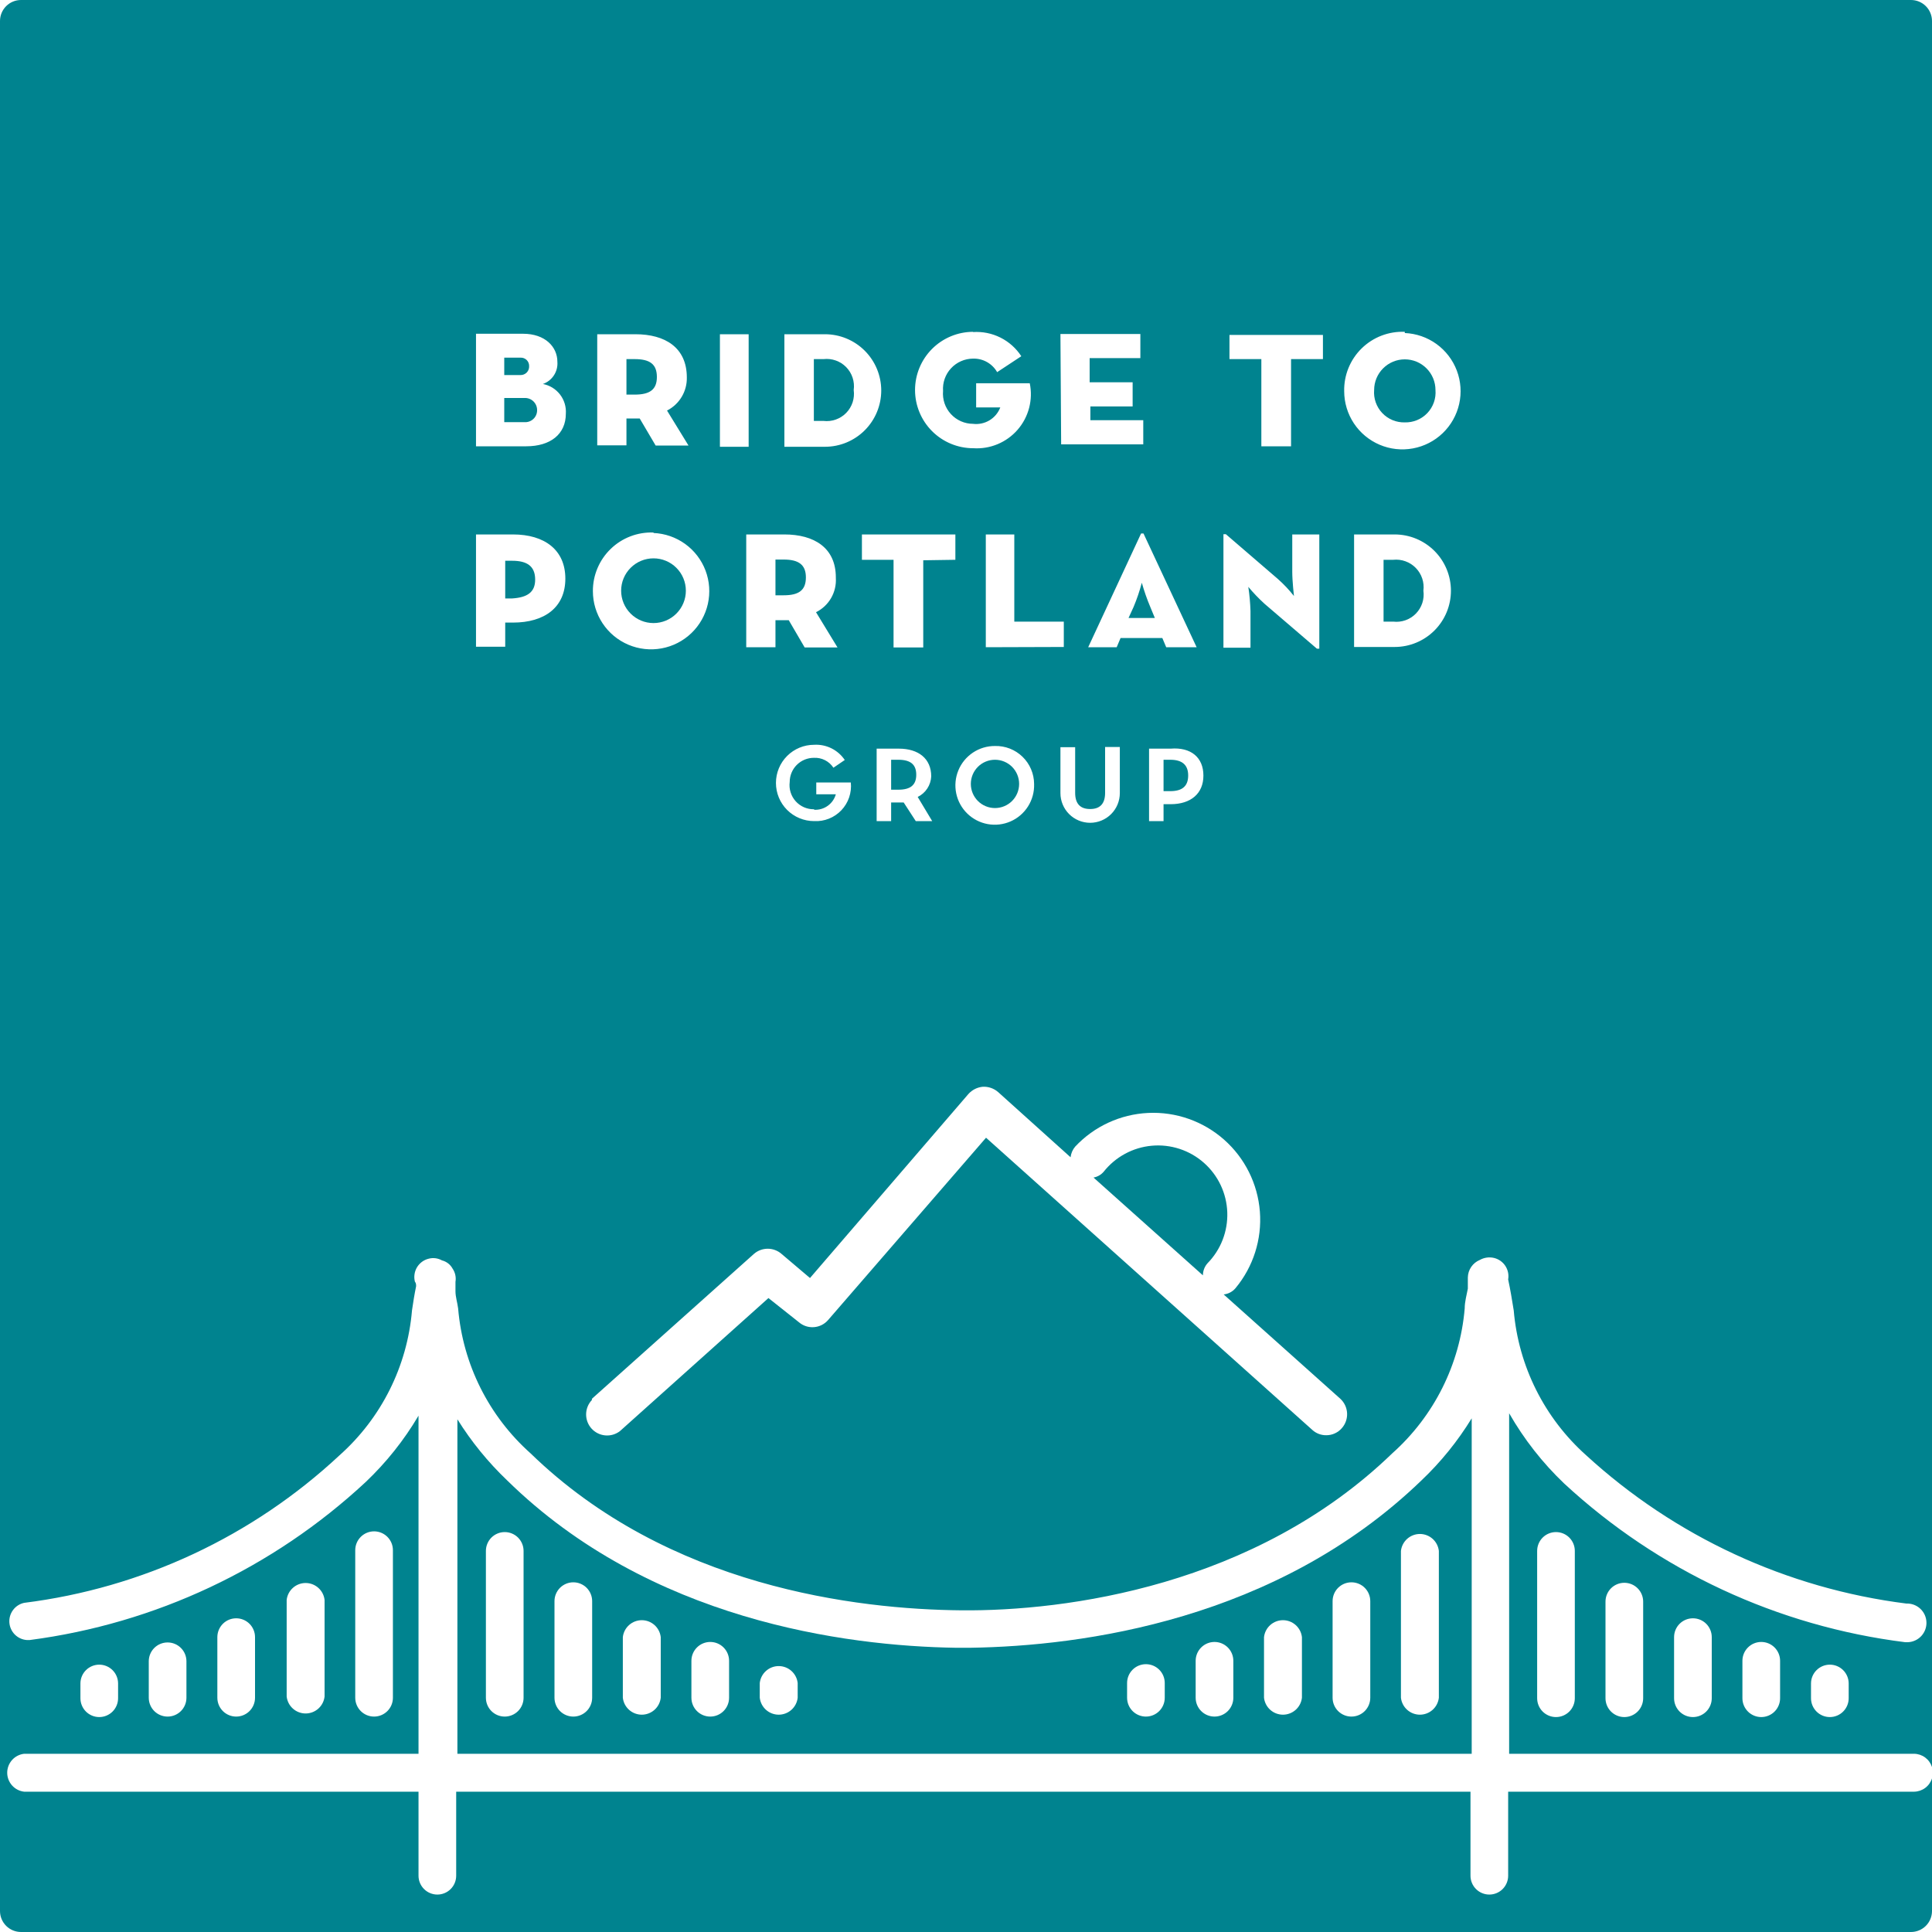<svg width="164" height="164" viewBox="0 0 164 164" fill="none" xmlns="http://www.w3.org/2000/svg">
<g clip-path="url(#clip0_1_21)">
<path d="M68.409 49.016C68.409 47.95 67.814 47.498 66.522 47.498H65.826V50.532H66.522C67.814 50.532 68.409 50.102 68.409 49.016Z" fill="#00838F"/>
<path d="M55.473 52.89C56.202 52.89 56.9 52.601 57.415 52.085C57.931 51.57 58.22 50.871 58.22 50.143C58.22 49.414 57.931 48.716 57.415 48.201C56.9 47.685 56.202 47.396 55.473 47.396C54.744 47.396 54.046 47.685 53.531 48.201C53.015 48.716 52.726 49.414 52.726 50.143C52.726 50.871 53.015 51.57 53.531 52.085C54.046 52.601 54.744 52.89 55.473 52.89Z" fill="#00838F"/>
<path d="M55.76 32.001C55.76 30.914 55.166 30.483 53.874 30.483H53.177V33.497H53.874C55.166 33.497 55.76 33.066 55.76 32.001Z" fill="#00838F"/>
<path d="M44.916 31.078C44.919 30.981 44.901 30.885 44.865 30.795C44.829 30.705 44.774 30.624 44.705 30.556C44.635 30.489 44.553 30.437 44.462 30.403C44.371 30.369 44.274 30.355 44.178 30.36H42.804V31.837H44.178C44.277 31.84 44.376 31.822 44.468 31.785C44.56 31.747 44.644 31.691 44.713 31.62C44.783 31.548 44.837 31.463 44.871 31.37C44.906 31.277 44.921 31.177 44.916 31.078Z" fill="#00838F"/>
<path d="M45.592 34.85C45.598 34.707 45.574 34.564 45.521 34.43C45.468 34.297 45.388 34.176 45.286 34.075C45.183 33.975 45.061 33.897 44.927 33.847C44.792 33.797 44.649 33.775 44.505 33.784H42.804V35.834H44.505C44.642 35.845 44.78 35.828 44.91 35.784C45.04 35.74 45.16 35.67 45.262 35.577C45.364 35.485 45.446 35.373 45.502 35.248C45.559 35.123 45.59 34.987 45.592 34.85Z" fill="#00838F"/>
<path d="M72.468 33.108C72.517 32.757 72.485 32.399 72.375 32.063C72.264 31.726 72.079 31.419 71.831 31.166C71.584 30.913 71.281 30.719 70.947 30.601C70.613 30.483 70.257 30.442 69.905 30.483H69.085V35.731H69.905C70.257 35.773 70.613 35.732 70.947 35.614C71.281 35.496 71.584 35.303 71.831 35.049C72.079 34.796 72.264 34.489 72.375 34.152C72.485 33.816 72.517 33.458 72.468 33.108Z" fill="#00838F"/>
<path d="M98.769 64.493V67.158H99.343C100.409 67.158 100.86 66.686 100.86 65.826C100.86 64.965 100.388 64.493 99.343 64.493H98.769Z" fill="#00838F"/>
<path d="M76.26 64.493H75.645V67.035H76.26C77.347 67.035 77.777 66.584 77.777 65.764C77.777 64.944 77.347 64.493 76.26 64.493Z" fill="#00838F"/>
<path d="M119.248 35.855C119.605 35.864 119.96 35.799 120.29 35.662C120.62 35.526 120.918 35.321 121.163 35.062C121.409 34.803 121.597 34.495 121.716 34.158C121.835 33.821 121.881 33.463 121.852 33.108C121.852 32.417 121.578 31.755 121.089 31.267C120.601 30.778 119.939 30.504 119.248 30.504C118.558 30.504 117.896 30.778 117.408 31.267C116.919 31.755 116.645 32.417 116.645 33.108C116.616 33.463 116.662 33.821 116.781 34.158C116.9 34.495 117.088 34.803 117.334 35.062C117.579 35.321 117.877 35.526 118.207 35.662C118.537 35.799 118.892 35.864 119.248 35.855Z" fill="#00838F"/>
<path d="M118.264 47.519H117.445V52.767H118.264C118.616 52.808 118.973 52.768 119.307 52.65C119.641 52.531 119.943 52.338 120.19 52.085C120.438 51.831 120.624 51.524 120.734 51.188C120.845 50.851 120.876 50.494 120.827 50.143C120.872 49.793 120.838 49.437 120.726 49.103C120.614 48.768 120.428 48.463 120.181 48.21C119.935 47.958 119.634 47.764 119.302 47.645C118.97 47.525 118.615 47.482 118.264 47.519Z" fill="#00838F"/>
<path d="M45.428 49.2C45.428 48.052 44.731 47.601 43.48 47.601H42.886V50.799H43.48C44.772 50.717 45.428 50.266 45.428 49.2Z" fill="#00838F"/>
<path d="M95.796 52.459H98.031L97.641 51.517C97.36 50.849 97.121 50.164 96.924 49.467C96.74 50.165 96.507 50.85 96.227 51.517L95.796 52.459Z" fill="#00838F"/>
<path d="M82.41 66.543C82.41 67.087 82.626 67.608 83.01 67.993C83.395 68.377 83.916 68.593 84.46 68.593C85.004 68.593 85.525 68.377 85.91 67.993C86.294 67.608 86.51 67.087 86.51 66.543C86.51 65.999 86.294 65.478 85.91 65.093C85.525 64.709 85.004 64.493 84.46 64.493C83.916 64.493 83.395 64.709 83.01 65.093C82.626 65.478 82.41 65.999 82.41 66.543Z" fill="#00838F"/>
<path d="M102.5 107.235C103.06 106.665 103.497 105.987 103.786 105.242C104.074 104.497 104.208 103.701 104.179 102.902C104.15 102.104 103.959 101.319 103.617 100.597C103.275 99.875 102.789 99.23 102.19 98.702C101.591 98.174 100.89 97.773 100.13 97.524C99.371 97.276 98.569 97.184 97.773 97.256C96.977 97.327 96.204 97.56 95.502 97.94C94.799 98.32 94.181 98.839 93.685 99.466C93.463 99.724 93.159 99.898 92.824 99.958L102.111 108.26C102.11 107.883 102.249 107.518 102.5 107.235Z" fill="#00838F"/>
<path d="M82.389 139.872H81.118C71.75 139.728 55.145 137.534 43.05 125.665C41.43 124.12 40.011 122.378 38.827 120.479V148.871H124.927V120.396C123.742 122.331 122.308 124.103 120.663 125.665C108.363 137.534 91.881 139.728 82.389 139.872ZM44.444 144.115C44.444 144.539 44.276 144.946 43.976 145.246C43.676 145.546 43.269 145.714 42.845 145.714C42.421 145.714 42.014 145.546 41.714 145.246C41.414 144.946 41.246 144.539 41.246 144.115V131.651C41.246 131.441 41.287 131.233 41.368 131.039C41.448 130.845 41.566 130.669 41.714 130.52C41.863 130.372 42.039 130.254 42.233 130.174C42.427 130.093 42.635 130.052 42.845 130.052C43.055 130.052 43.263 130.093 43.457 130.174C43.651 130.254 43.827 130.372 43.976 130.52C44.124 130.669 44.242 130.845 44.322 131.039C44.403 131.233 44.444 131.441 44.444 131.651V144.115ZM50.266 144.115C50.266 144.539 50.097 144.946 49.798 145.246C49.498 145.546 49.091 145.714 48.667 145.714C48.243 145.714 47.836 145.546 47.536 145.246C47.236 144.946 47.068 144.539 47.068 144.115V135.915C47.068 135.705 47.109 135.497 47.19 135.303C47.27 135.109 47.388 134.933 47.536 134.784C47.685 134.636 47.861 134.518 48.055 134.438C48.249 134.357 48.457 134.316 48.667 134.316C48.877 134.316 49.085 134.357 49.279 134.438C49.473 134.518 49.649 134.636 49.798 134.784C49.946 134.933 50.064 135.109 50.144 135.303C50.225 135.497 50.266 135.705 50.266 135.915V144.115ZM56.088 144.115C56.043 144.511 55.855 144.876 55.558 145.141C55.261 145.406 54.877 145.553 54.479 145.553C54.081 145.553 53.697 145.406 53.4 145.141C53.103 144.876 52.914 144.511 52.87 144.115V138.97C52.914 138.574 53.103 138.209 53.4 137.944C53.697 137.678 54.081 137.532 54.479 137.532C54.877 137.532 55.261 137.678 55.558 137.944C55.855 138.209 56.043 138.574 56.088 138.97V144.115ZM61.889 144.115C61.889 144.539 61.721 144.946 61.421 145.246C61.121 145.546 60.715 145.714 60.291 145.714C59.866 145.714 59.46 145.546 59.16 145.246C58.86 144.946 58.691 144.539 58.691 144.115V140.978C58.691 140.554 58.86 140.148 59.16 139.848C59.46 139.548 59.866 139.379 60.291 139.379C60.715 139.379 61.121 139.548 61.421 139.848C61.721 140.148 61.889 140.554 61.889 140.978V144.115ZM67.712 144.115C67.667 144.511 67.478 144.876 67.181 145.141C66.884 145.406 66.5 145.553 66.102 145.553C65.704 145.553 65.32 145.406 65.023 145.141C64.727 144.876 64.538 144.511 64.493 144.115V142.865C64.538 142.469 64.727 142.104 65.023 141.839C65.32 141.573 65.704 141.427 66.102 141.427C66.5 141.427 66.884 141.573 67.181 141.839C67.478 142.104 67.667 142.469 67.712 142.865V144.115ZM98.871 144.115C98.871 144.539 98.703 144.946 98.403 145.246C98.103 145.546 97.697 145.714 97.272 145.714C96.848 145.714 96.442 145.546 96.142 145.246C95.842 144.946 95.674 144.539 95.674 144.115V142.865C95.674 142.44 95.842 142.034 96.142 141.734C96.442 141.434 96.848 141.266 97.272 141.266C97.697 141.266 98.103 141.434 98.403 141.734C98.703 142.034 98.871 142.44 98.871 142.865V144.115ZM104.693 144.115C104.693 144.539 104.525 144.946 104.225 145.246C103.925 145.546 103.519 145.714 103.094 145.714C102.67 145.714 102.264 145.546 101.964 145.246C101.664 144.946 101.495 144.539 101.495 144.115V140.978C101.495 140.554 101.664 140.148 101.964 139.848C102.264 139.548 102.67 139.379 103.094 139.379C103.519 139.379 103.925 139.548 104.225 139.848C104.525 140.148 104.693 140.554 104.693 140.978V144.115ZM110.516 144.115C110.471 144.511 110.282 144.876 109.985 145.141C109.688 145.406 109.304 145.553 108.906 145.553C108.508 145.553 108.124 145.406 107.827 145.141C107.53 144.876 107.342 144.511 107.297 144.115V138.97C107.342 138.574 107.53 138.209 107.827 137.944C108.124 137.678 108.508 137.532 108.906 137.532C109.304 137.532 109.688 137.678 109.985 137.944C110.282 138.209 110.471 138.574 110.516 138.97V144.115ZM116.317 144.115C116.317 144.539 116.149 144.946 115.849 145.246C115.549 145.546 115.142 145.714 114.718 145.714C114.294 145.714 113.887 145.546 113.587 145.246C113.287 144.946 113.119 144.539 113.119 144.115V135.915C113.119 135.491 113.287 135.084 113.587 134.784C113.887 134.484 114.294 134.316 114.718 134.316C115.142 134.316 115.549 134.484 115.849 134.784C116.149 135.084 116.317 135.491 116.317 135.915V144.115ZM122.139 131.651V144.115C122.094 144.511 121.905 144.876 121.609 145.141C121.312 145.406 120.928 145.553 120.53 145.553C120.132 145.553 119.748 145.406 119.451 145.141C119.154 144.876 118.965 144.511 118.92 144.115V131.651C118.965 131.256 119.154 130.89 119.451 130.625C119.748 130.36 120.132 130.213 120.53 130.213C120.928 130.213 121.312 130.36 121.609 130.625C121.905 130.89 122.094 131.256 122.139 131.651Z" fill="#00838F"/>
<path d="M162.483 152.09H128.022V159.223C128.022 159.648 127.854 160.054 127.554 160.354C127.254 160.654 126.848 160.822 126.423 160.822C125.999 160.822 125.593 160.654 125.293 160.354C124.993 160.054 124.824 159.648 124.824 159.223V152.09H38.724V159.223C38.724 159.648 38.556 160.054 38.256 160.354C37.956 160.654 37.55 160.822 37.126 160.822C36.701 160.822 36.295 160.654 35.995 160.354C35.695 160.054 35.526 159.648 35.526 159.223V152.09H2.05C1.655 152.045 1.289 151.856 1.024 151.559C0.759 151.262 0.612 150.878 0.612 150.48C0.612 150.082 0.759 149.698 1.024 149.401C1.289 149.104 1.655 148.916 2.05 148.871H35.526V120.171C34.299 122.25 32.788 124.147 31.037 125.808C23.158 133.136 13.19 137.822 2.522 139.216H2.276C1.892 139.188 1.532 139.023 1.26 138.751C0.988 138.479 0.824 138.118 0.796 137.735C0.769 137.351 0.88 136.971 1.111 136.663C1.341 136.355 1.674 136.141 2.05 136.059C12.07 134.804 21.439 130.421 28.823 123.533C32.373 120.372 34.574 115.969 34.973 111.233C35.075 110.536 35.178 109.88 35.322 109.183C35.322 109.06 35.322 108.916 35.219 108.793C35.167 108.589 35.156 108.376 35.187 108.167C35.217 107.958 35.289 107.757 35.397 107.576C35.506 107.395 35.65 107.237 35.819 107.112C35.989 106.987 36.182 106.896 36.388 106.846C36.768 106.746 37.172 106.797 37.515 106.989C37.706 107.037 37.884 107.123 38.039 107.243C38.195 107.363 38.323 107.514 38.417 107.686C38.642 108.016 38.73 108.42 38.663 108.814V109.613C38.663 110.085 38.827 110.577 38.889 111.069C39.289 115.805 41.49 120.207 45.038 123.369C56.724 134.726 72.754 136.612 81.611 136.694C90.466 136.776 106.518 134.644 118.183 123.369C121.731 120.207 123.932 115.805 124.333 111.069C124.333 110.495 124.496 109.941 124.599 109.388V108.445C124.604 108.122 124.703 107.808 124.886 107.542C125.068 107.276 125.325 107.069 125.624 106.948C125.992 106.742 126.424 106.684 126.833 106.784C127.226 106.882 127.566 107.125 127.787 107.463C128.007 107.802 128.091 108.211 128.022 108.609C128.207 109.47 128.35 110.331 128.494 111.233C128.899 115.968 131.099 120.368 134.644 123.533C142.183 130.442 151.681 134.84 161.827 136.12C162.262 136.104 162.686 136.261 163.005 136.557C163.324 136.853 163.512 137.264 163.528 137.698C163.545 138.133 163.388 138.557 163.092 138.876C162.796 139.195 162.385 139.384 161.95 139.4H161.724C150.905 138.047 140.782 133.337 132.778 125.931C130.94 124.179 129.366 122.17 128.105 119.966V148.871H162.483C162.822 148.876 163.151 148.988 163.423 149.19C163.695 149.393 163.897 149.675 164 149.998V1.784C164 1.31 163.812 0.857 163.478 0.522C163.143 0.188 162.69 0 162.216 0L1.784 0C1.31 0 0.857 0.188 0.522 0.522C0.188 0.857 0 1.31 0 1.784L0 162.216C0 162.69 0.188 163.143 0.522 163.478C0.857 163.812 1.31 164 1.784 164H162.216C162.69 164 163.143 163.812 163.478 163.478C163.812 163.143 164 162.69 164 162.216V150.962C163.897 151.285 163.695 151.568 163.423 151.77C163.151 151.972 162.822 152.084 162.483 152.09ZM30.155 131.59C30.155 131.165 30.324 130.759 30.624 130.459C30.924 130.159 31.33 129.99 31.755 129.99C32.179 129.99 32.585 130.159 32.885 130.459C33.185 130.759 33.353 131.165 33.353 131.59V144.115C33.353 144.539 33.185 144.946 32.885 145.246C32.585 145.546 32.179 145.714 31.755 145.714C31.33 145.714 30.924 145.546 30.624 145.246C30.324 144.946 30.155 144.539 30.155 144.115V131.59ZM24.334 135.812C24.378 135.417 24.567 135.052 24.864 134.787C25.161 134.521 25.545 134.375 25.943 134.375C26.341 134.375 26.725 134.521 27.022 134.787C27.319 135.052 27.507 135.417 27.552 135.812V144.012C27.507 144.408 27.319 144.773 27.022 145.038C26.725 145.304 26.341 145.45 25.943 145.45C25.545 145.45 25.161 145.304 24.864 145.038C24.567 144.773 24.378 144.408 24.334 144.012V135.812ZM18.45 138.969C18.45 138.545 18.619 138.139 18.918 137.839C19.218 137.539 19.625 137.371 20.049 137.371C20.473 137.371 20.88 137.539 21.18 137.839C21.48 138.139 21.648 138.545 21.648 138.969V144.115C21.648 144.539 21.48 144.946 21.18 145.246C20.88 145.546 20.473 145.714 20.049 145.714C19.625 145.714 19.218 145.546 18.918 145.246C18.619 144.946 18.45 144.539 18.45 144.115V138.969ZM12.628 141.019C12.628 140.595 12.796 140.189 13.096 139.889C13.396 139.589 13.803 139.421 14.227 139.421C14.651 139.421 15.058 139.589 15.358 139.889C15.658 140.189 15.826 140.595 15.826 141.019V144.115C15.826 144.539 15.658 144.946 15.358 145.246C15.058 145.546 14.651 145.714 14.227 145.714C13.803 145.714 13.396 145.546 13.096 145.246C12.796 144.946 12.628 144.539 12.628 144.115V141.019ZM6.827 142.905C6.827 142.481 6.995 142.075 7.295 141.775C7.595 141.475 8.001 141.306 8.425 141.306C8.85 141.306 9.256 141.475 9.556 141.775C9.856 142.075 10.024 142.481 10.024 142.905V144.156C10.024 144.58 9.856 144.987 9.556 145.287C9.256 145.587 8.85 145.755 8.425 145.755C8.001 145.755 7.595 145.587 7.295 145.287C6.995 144.987 6.827 144.58 6.827 144.156V142.905ZM133.68 144.156C133.68 144.58 133.512 144.987 133.212 145.287C132.912 145.587 132.506 145.755 132.081 145.755C131.657 145.755 131.251 145.587 130.951 145.287C130.651 144.987 130.483 144.58 130.483 144.156V131.651C130.483 131.227 130.651 130.82 130.951 130.52C131.251 130.22 131.657 130.052 132.081 130.052C132.506 130.052 132.912 130.22 133.212 130.52C133.512 130.82 133.68 131.227 133.68 131.651V144.156ZM139.482 144.156C139.482 144.58 139.314 144.987 139.014 145.287C138.714 145.587 138.307 145.755 137.883 145.755C137.459 145.755 137.052 145.587 136.752 145.287C136.452 144.987 136.284 144.58 136.284 144.156V135.956C136.284 135.532 136.452 135.125 136.752 134.825C137.052 134.525 137.459 134.357 137.883 134.357C138.307 134.357 138.714 134.525 139.014 134.825C139.314 135.125 139.482 135.532 139.482 135.956V144.156ZM145.304 144.156C145.304 144.58 145.136 144.987 144.836 145.287C144.536 145.587 144.129 145.755 143.705 145.755C143.281 145.755 142.874 145.587 142.574 145.287C142.274 144.987 142.106 144.58 142.106 144.156V138.969C142.106 138.545 142.274 138.139 142.574 137.839C142.874 137.539 143.281 137.371 143.705 137.371C144.129 137.371 144.536 137.539 144.836 137.839C145.136 138.139 145.304 138.545 145.304 138.969V144.156ZM151.105 144.156C151.105 144.58 150.937 144.987 150.637 145.287C150.337 145.587 149.931 145.755 149.506 145.755C149.082 145.755 148.676 145.587 148.376 145.287C148.076 144.987 147.907 144.58 147.907 144.156V140.978C147.907 140.554 148.076 140.148 148.376 139.848C148.676 139.548 149.082 139.379 149.506 139.379C149.931 139.379 150.337 139.548 150.637 139.848C150.937 140.148 151.105 140.554 151.105 140.978V144.156ZM156.928 144.156C156.928 144.58 156.759 144.987 156.459 145.287C156.159 145.587 155.753 145.755 155.328 145.755C154.904 145.755 154.498 145.587 154.198 145.287C153.898 144.987 153.729 144.58 153.729 144.156V142.905C153.729 142.481 153.898 142.075 154.198 141.775C154.498 141.475 154.904 141.306 155.328 141.306C155.753 141.306 156.159 141.475 156.459 141.775C156.759 142.075 156.928 142.481 156.928 142.905V144.156ZM118.387 54.919H114.943V45.367H118.387C119.654 45.367 120.869 45.87 121.765 46.766C122.661 47.661 123.164 48.876 123.164 50.143C123.164 51.41 122.661 52.625 121.765 53.52C120.869 54.416 119.654 54.919 118.387 54.919ZM119.248 28.27C120.216 28.31 121.15 28.633 121.935 29.2C122.72 29.767 123.321 30.552 123.664 31.457C124.007 32.363 124.076 33.349 123.863 34.293C123.65 35.238 123.164 36.099 122.465 36.77C121.767 37.44 120.887 37.891 119.934 38.065C118.982 38.24 117.999 38.131 117.109 37.752C116.218 37.372 115.458 36.74 114.923 35.932C114.389 35.125 114.104 34.178 114.103 33.21C114.088 32.535 114.212 31.864 114.467 31.239C114.722 30.614 115.102 30.047 115.584 29.575C116.066 29.102 116.64 28.733 117.271 28.491C117.901 28.249 118.574 28.139 119.248 28.167V28.27ZM104.365 28.433H112.299V30.483H109.593V37.884H107.071V30.483H104.365V28.433ZM103.853 45.346H104.058L108.465 49.139C108.966 49.581 109.426 50.069 109.839 50.594C109.839 50.594 109.695 49.343 109.695 48.544V45.367H111.991V55.063H111.786L107.338 51.25C106.848 50.804 106.389 50.324 105.964 49.815C106.066 50.494 106.128 51.179 106.149 51.865V54.981H103.853V45.346ZM102.152 65.846C102.152 67.343 101.106 68.265 99.364 68.265H98.769V69.7H97.539V63.55H99.364C101.106 63.407 102.152 64.308 102.152 65.826V65.846ZM101.577 54.94H98.995L98.666 54.161H95.12L94.792 54.94H92.373L96.862 45.285H97.067L101.577 54.94ZM83.681 54.94V45.367H86.1V52.767H90.302V54.919L83.681 54.94ZM87.781 66.564C87.801 67.229 87.622 67.886 87.267 68.449C86.912 69.013 86.396 69.457 85.786 69.725C85.176 69.993 84.501 70.073 83.845 69.954C83.19 69.835 82.585 69.523 82.108 69.058C81.631 68.593 81.304 67.996 81.169 67.344C81.034 66.692 81.097 66.014 81.35 65.398C81.602 64.781 82.034 64.255 82.588 63.886C83.142 63.516 83.794 63.321 84.46 63.325C84.891 63.314 85.319 63.389 85.72 63.545C86.121 63.702 86.487 63.937 86.796 64.237C87.105 64.536 87.352 64.894 87.521 65.291C87.69 65.687 87.778 66.112 87.781 66.543V66.564ZM90.016 63.427H91.266V67.302C91.266 68.245 91.717 68.675 92.537 68.675C93.357 68.675 93.808 68.245 93.808 67.302V63.407H95.058V67.322C95.058 67.991 94.793 68.632 94.32 69.105C93.847 69.578 93.206 69.844 92.537 69.844C91.868 69.844 91.227 69.578 90.754 69.105C90.281 68.632 90.016 67.991 90.016 67.322V63.427ZM90.016 28.352H96.801V30.401H92.496V32.452H96.145V34.502H92.558V35.67H97.047V37.72H90.077L90.016 28.352ZM82.594 28.188C83.398 28.134 84.202 28.295 84.923 28.656C85.644 29.016 86.255 29.562 86.695 30.238L84.644 31.59C84.44 31.231 84.14 30.934 83.779 30.731C83.418 30.529 83.008 30.429 82.594 30.442C82.244 30.444 81.897 30.518 81.576 30.66C81.255 30.801 80.966 31.007 80.728 31.265C80.489 31.522 80.306 31.826 80.19 32.157C80.074 32.488 80.027 32.84 80.052 33.19C80.021 33.543 80.064 33.899 80.177 34.235C80.291 34.571 80.472 34.88 80.712 35.142C80.95 35.404 81.241 35.613 81.565 35.757C81.889 35.901 82.24 35.976 82.594 35.977C83.081 36.037 83.573 35.932 83.993 35.68C84.413 35.427 84.736 35.041 84.911 34.584H82.861V32.533H87.412C87.556 33.226 87.537 33.943 87.358 34.627C87.179 35.312 86.845 35.946 86.38 36.48C85.916 37.014 85.334 37.433 84.681 37.705C84.028 37.977 83.321 38.094 82.615 38.048C81.305 38.048 80.048 37.528 79.121 36.601C78.195 35.674 77.674 34.418 77.674 33.108C77.674 31.797 78.195 30.541 79.121 29.614C80.048 28.688 81.305 28.167 82.615 28.167L82.594 28.188ZM79.13 69.7H77.736L76.711 68.121H75.645V69.7H74.415V63.55H76.301C77.962 63.55 79.048 64.391 79.048 65.907C79.03 66.274 78.914 66.629 78.712 66.936C78.51 67.242 78.23 67.489 77.9 67.65L79.13 69.7ZM78.371 47.56V54.961H75.85V47.519H73.165V45.367H81.098V47.519L78.371 47.56ZM66.584 28.372H70.028C71.295 28.372 72.51 28.875 73.406 29.771C74.301 30.667 74.805 31.882 74.805 33.148C74.805 34.415 74.301 35.63 73.406 36.526C72.51 37.422 71.295 37.925 70.028 37.925H66.584V28.372ZM69.106 68.737C69.517 68.761 69.924 68.645 70.259 68.406C70.595 68.167 70.839 67.821 70.951 67.424H69.29V66.42H72.222C72.267 66.848 72.218 67.28 72.08 67.688C71.942 68.095 71.717 68.467 71.421 68.779C71.124 69.091 70.764 69.335 70.364 69.494C69.964 69.653 69.535 69.723 69.106 69.7C68.246 69.7 67.423 69.359 66.815 68.751C66.208 68.144 65.867 67.32 65.867 66.461C65.867 65.602 66.208 64.778 66.815 64.171C67.423 63.563 68.246 63.222 69.106 63.222C69.614 63.192 70.122 63.296 70.579 63.522C71.035 63.749 71.425 64.091 71.709 64.513L70.746 65.169C70.567 64.896 70.319 64.675 70.028 64.527C69.736 64.38 69.411 64.311 69.085 64.329C68.541 64.329 68.02 64.545 67.635 64.929C67.251 65.314 67.035 65.835 67.035 66.379C66.997 66.671 67.022 66.969 67.109 67.251C67.196 67.532 67.343 67.792 67.539 68.012C67.736 68.232 67.977 68.407 68.248 68.525C68.518 68.643 68.811 68.701 69.106 68.695V68.737ZM70.951 49.056C70.988 49.653 70.849 50.248 70.55 50.766C70.251 51.284 69.805 51.702 69.269 51.968L71.094 54.961H68.306L66.953 52.644H65.826V54.94H63.345V45.367H66.584C69.106 45.367 70.951 46.494 70.951 49.016V49.056ZM61.111 28.372H63.55V37.925H61.111V28.372ZM50.697 28.372H53.935C56.457 28.372 58.302 29.5 58.302 32.041C58.315 32.62 58.164 33.191 57.866 33.688C57.569 34.185 57.137 34.588 56.621 34.85L58.446 37.822H55.657L54.304 35.526H53.177V37.802H50.697V28.372ZM55.473 45.243C56.44 45.284 57.375 45.607 58.16 46.174C58.945 46.741 59.546 47.526 59.889 48.431C60.231 49.337 60.3 50.323 60.087 51.267C59.874 52.212 59.388 53.073 58.69 53.743C57.991 54.414 57.111 54.865 56.159 55.039C55.207 55.214 54.224 55.105 53.333 54.726C52.442 54.346 51.682 53.714 51.148 52.906C50.614 52.099 50.328 51.152 50.328 50.184C50.324 49.515 50.456 48.852 50.716 48.236C50.975 47.619 51.357 47.061 51.838 46.596C52.318 46.13 52.888 45.767 53.513 45.528C54.138 45.288 54.804 45.178 55.473 45.203V45.243ZM50.245 118.736L64.001 106.436C64.325 106.155 64.74 106 65.169 106C65.599 106 66.014 106.155 66.338 106.436L68.757 108.486L82.205 92.865C82.522 92.511 82.962 92.291 83.435 92.25C83.907 92.229 84.37 92.391 84.727 92.701L90.876 98.236C90.915 97.904 91.05 97.59 91.266 97.334C92.881 95.611 95.103 94.585 97.462 94.473C99.821 94.361 102.131 95.173 103.901 96.735C105.672 98.298 106.764 100.489 106.946 102.843C107.129 105.198 106.387 107.53 104.878 109.347C104.625 109.648 104.265 109.839 103.873 109.88L113.775 118.736C114.12 119.053 114.326 119.493 114.349 119.961C114.372 120.429 114.21 120.888 113.898 121.237C113.734 121.424 113.533 121.574 113.306 121.676C113.08 121.779 112.834 121.832 112.586 121.831C112.147 121.838 111.721 121.677 111.397 121.38L83.701 96.576L70.294 112.053C69.989 112.405 69.557 112.623 69.092 112.657C68.627 112.692 68.168 112.541 67.814 112.237L65.231 110.187L52.623 121.483C52.267 121.757 51.821 121.886 51.373 121.845C50.926 121.804 50.511 121.596 50.21 121.262C49.91 120.928 49.747 120.492 49.753 120.043C49.76 119.594 49.935 119.164 50.245 118.838V118.736ZM40.406 28.331H44.403C46.269 28.331 47.314 29.438 47.314 30.709C47.346 31.115 47.243 31.52 47.02 31.861C46.798 32.203 46.468 32.461 46.084 32.595C46.661 32.704 47.178 33.021 47.537 33.486C47.896 33.95 48.072 34.531 48.032 35.117C48.032 36.859 46.719 37.884 44.669 37.884H40.406V28.331ZM40.406 45.367H43.542C46.227 45.367 47.99 46.678 47.99 49.118C47.99 51.557 46.227 52.849 43.542 52.849H42.886V54.899H40.406V45.367Z" fill="#00838F"/>
</g>
<defs>
<clipPath id="clip0_1_21">
<rect width="164" height="164" fill="white"/>
</clipPath>
</defs>
</svg>
